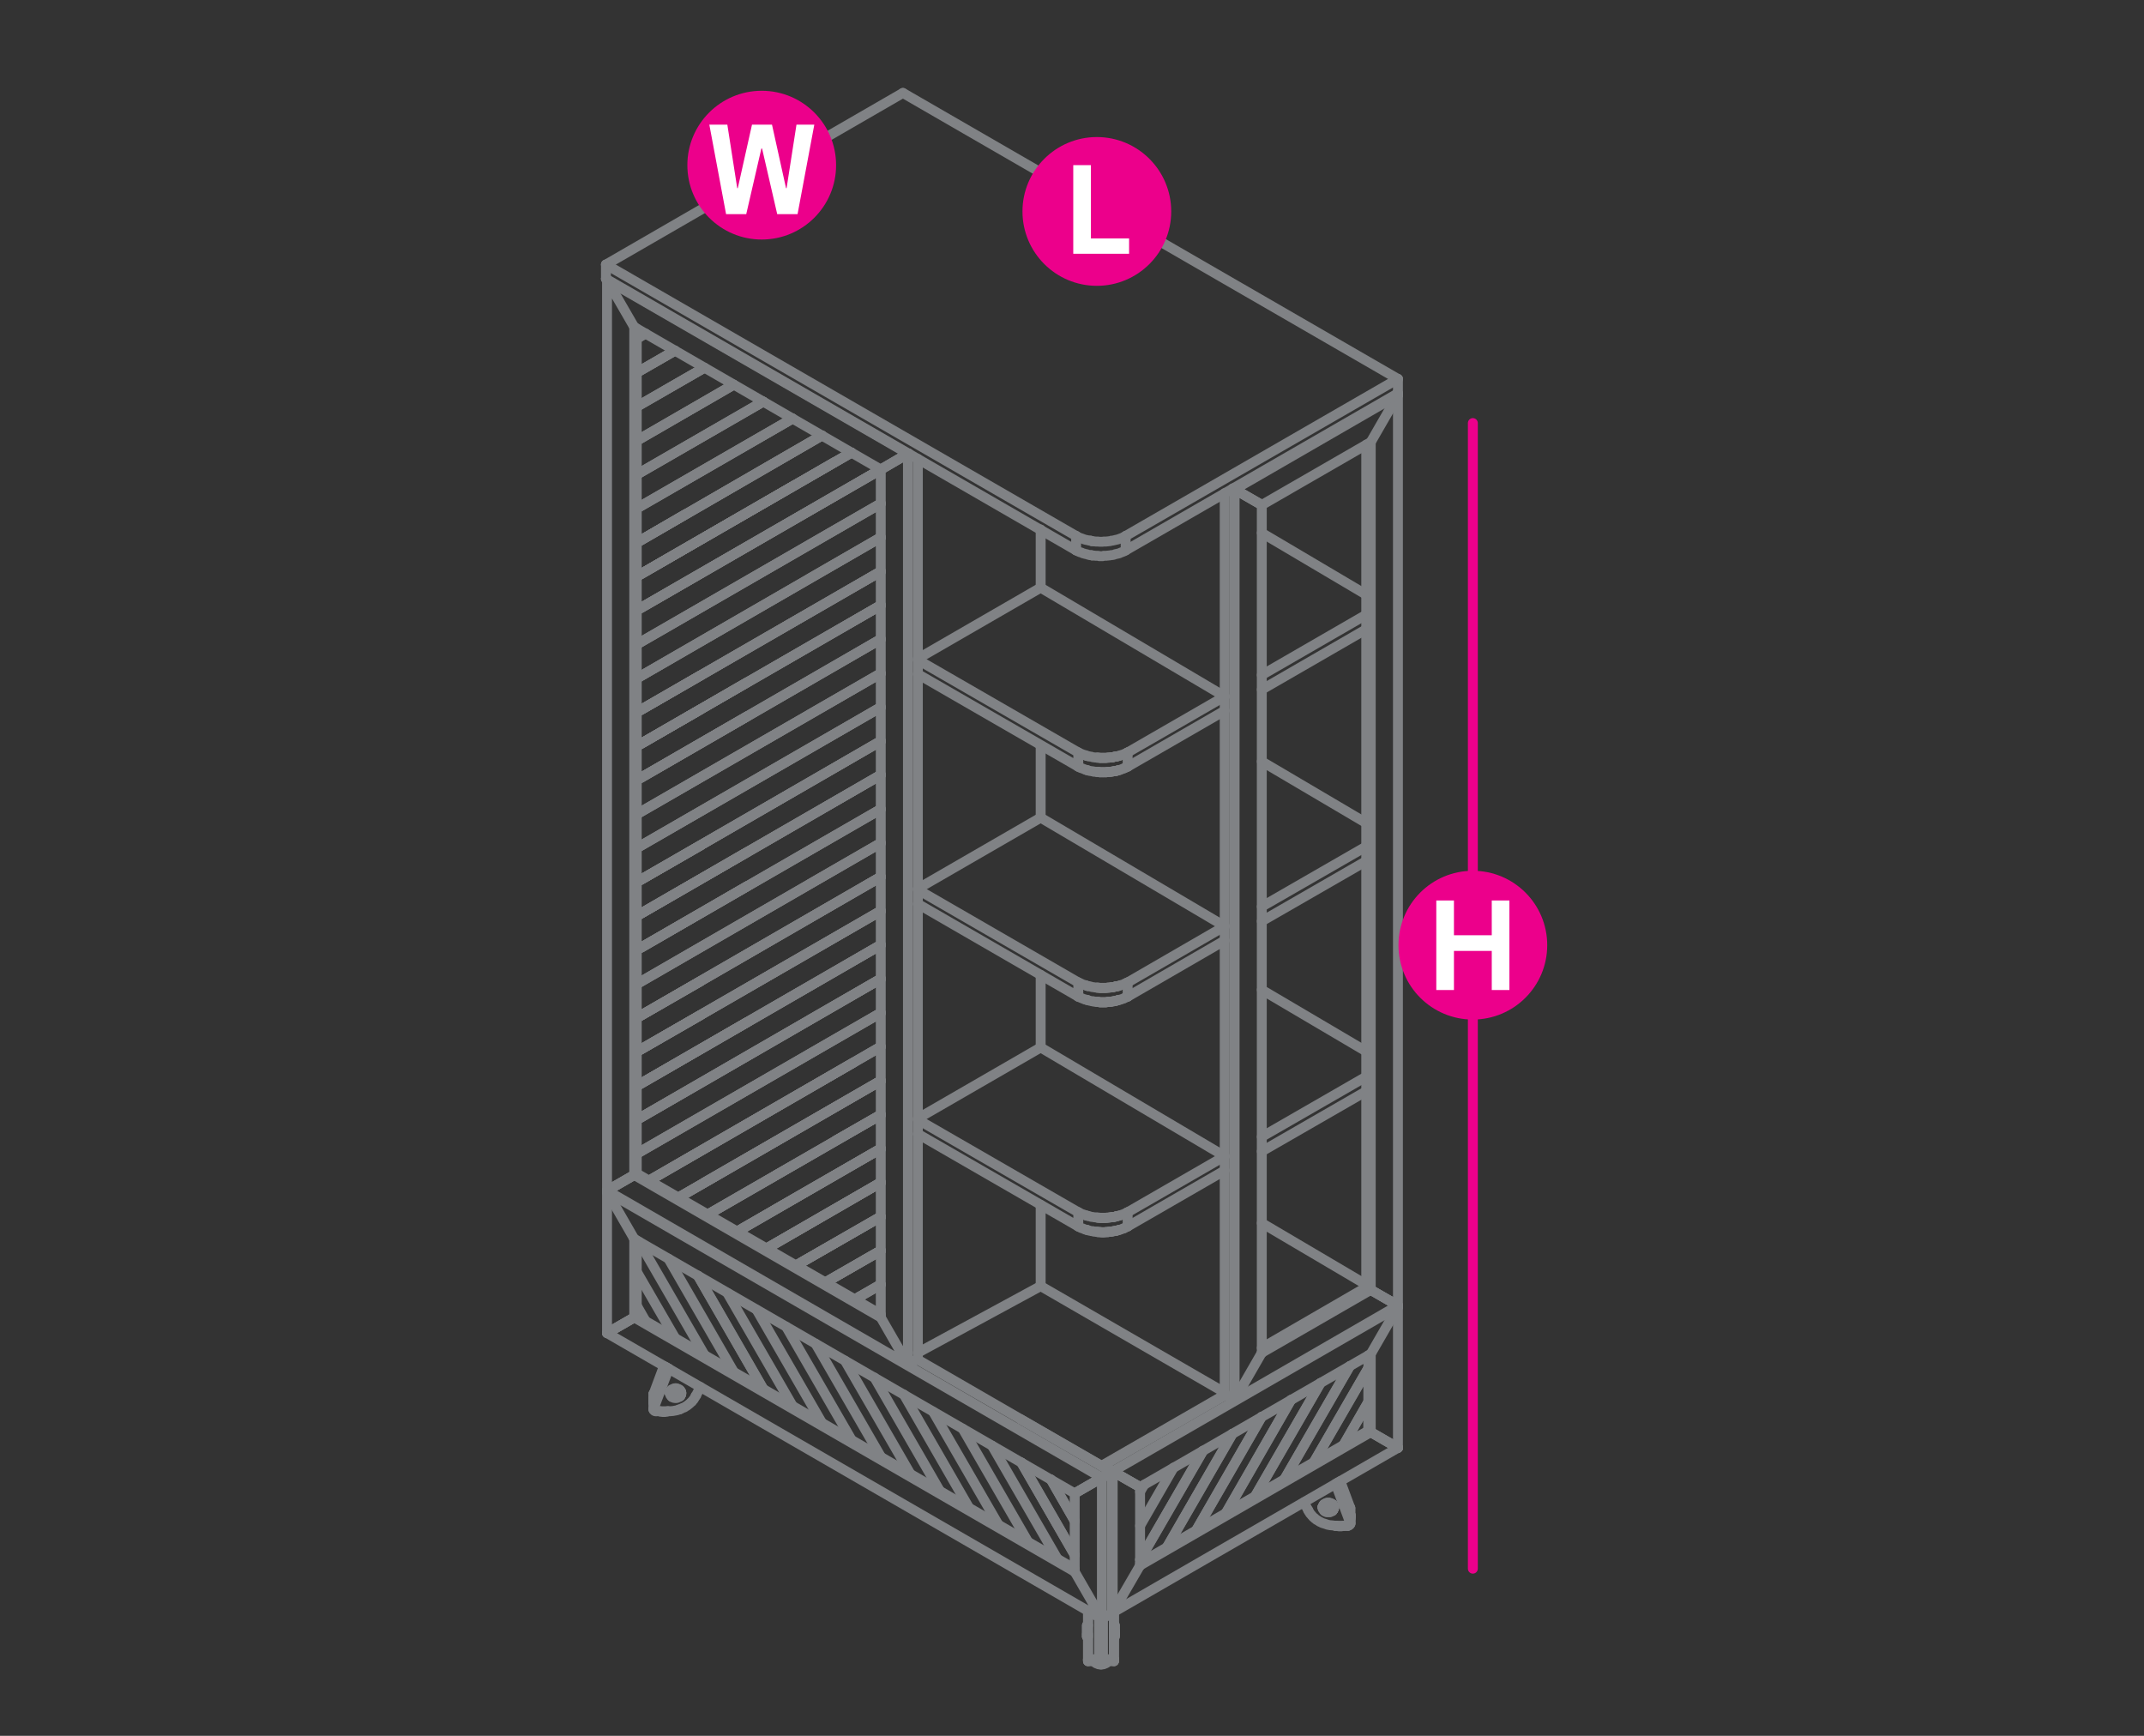 <?xml version="1.0" encoding="utf-8"?>
<!-- Generator: Adobe Illustrator 21.0.0, SVG Export Plug-In . SVG Version: 6.00 Build 0)  -->
<svg version="1.1" id="Layer_1" xmlns="http://www.w3.org/2000/svg" xmlns:xlink="http://www.w3.org/1999/xlink" x="0px" y="0px"
	 viewBox="0 0 1190.6 963.8" style="enable-background:new 0 0 1190.6 963.8;" xml:space="preserve">
<rect x="0" y="0" width="1190.6" height="963.8" fill="#333333" stroke="none"/>
<style type="text/css">
	.st0{fill:none;stroke:#808285;stroke-width:5.5;stroke-linecap:round;stroke-linejoin:round;stroke-miterlimit:10;}
	.st1{fill:none;stroke:#EC008B;stroke-width:5.5;stroke-linecap:round;stroke-linejoin:round;stroke-miterlimit:10;}
	.st2{fill:#EC008B;}
	.st3{fill:#FFFFFF;}
</style>
<g>
	<polyline class="st0" points="337.3,155.3 337.1,155.5 352.2,181.6 352.2,652.4 337.1,661.1 337.1,155.5 	"/>
	<polyline class="st0" points="352.2,652.4 353.6,651.6 352.2,652.4 337.1,661.1 	"/>
	<line class="st0" x1="337.1" y1="155.4" x2="337.1" y2="155.5"/>
	<line class="st0" x1="337.1" y1="661.1" x2="337.1" y2="661.1"/>
	<line class="st0" x1="352.2" y1="181.6" x2="352.2" y2="181.6"/>
	<line class="st0" x1="352.2" y1="652.4" x2="352.2" y2="652.4"/>
	<line class="st0" x1="489.1" y1="260.7" x2="489.1" y2="731.5"/>
	<line class="st0" x1="504.2" y1="757.7" x2="504.2" y2="251.9"/>
	<line class="st0" x1="509.7" y1="754.5" x2="509.7" y2="254.8"/>
	<polyline class="st0" points="489.1,260.7 504.2,251.9 504.5,251.8 	"/>
	<line class="st0" x1="489.1" y1="731.5" x2="489.1" y2="731.5"/>
	<line class="st0" x1="489.1" y1="260.7" x2="489.1" y2="260.7"/>
	<line class="st0" x1="504.2" y1="757.7" x2="504.2" y2="757.7"/>
	<line class="st0" x1="504.2" y1="251.9" x2="504.2" y2="251.9"/>
	<line class="st0" x1="509.7" y1="754.5" x2="509.7" y2="754.5"/>
	<polyline class="st0" points="352.2,652.4 489.1,731.5 504.2,757.7 337.1,661.1 352.2,652.4 353.6,651.6 	"/>
	<line class="st0" x1="504.2" y1="757.7" x2="509.7" y2="754.5"/>
	<line class="st0" x1="337.1" y1="661.1" x2="337.1" y2="661.1"/>
	<line class="st0" x1="352.2" y1="652.4" x2="352.2" y2="652.4"/>
	<line class="st0" x1="489.1" y1="731.5" x2="489.1" y2="731.5"/>
	<line class="st0" x1="504.2" y1="757.7" x2="504.2" y2="757.7"/>
	<line class="st0" x1="509.7" y1="754.5" x2="509.7" y2="754.5"/>
	<polyline class="st0" points="352.2,181.6 489.1,260.7 504.2,251.9 504.5,251.8 	"/>
	<polyline class="st0" points="337.1,155.5 504.2,251.9 489.1,260.7 	"/>
	<line class="st0" x1="504.2" y1="251.9" x2="504.5" y2="251.8"/>
	<line class="st0" x1="337.1" y1="155.4" x2="337.1" y2="155.5"/>
	<line class="st0" x1="352.2" y1="181.6" x2="352.2" y2="181.6"/>
	<line class="st0" x1="489.1" y1="260.7" x2="489.1" y2="260.7"/>
	<line class="st0" x1="504.2" y1="251.9" x2="504.2" y2="251.9"/>
	<line class="st0" x1="353.6" y1="357.8" x2="489.1" y2="279.6"/>
	<polyline class="st0" points="356.3,337.3 489.1,260.7 353.6,338.9 489.1,260.7 356.3,337.3 	"/>
	<line class="st0" x1="353.6" y1="357.8" x2="489.1" y2="279.6"/>
	<line class="st0" x1="353.6" y1="376.7" x2="489.1" y2="298.4"/>
	<polyline class="st0" points="449.5,302.4 489.1,279.6 353.6,357.8 489.1,279.6 449.5,302.4 	"/>
	<line class="st0" x1="353.6" y1="376.7" x2="489.1" y2="298.4"/>
	<line class="st0" x1="353.6" y1="395.5" x2="489.1" y2="317.3"/>
	<polyline class="st0" points="449.5,321.2 489.1,298.4 353.6,376.7 489.1,298.4 449.5,321.2 	"/>
	<line class="st0" x1="353.6" y1="395.5" x2="489.1" y2="317.3"/>
	<line class="st0" x1="353.6" y1="414.3" x2="489.1" y2="336.1"/>
	<line class="st0" x1="489.1" y1="317.3" x2="353.6" y2="395.5"/>
	<line class="st0" x1="389.1" y1="375" x2="356.3" y2="393.9"/>
	<line class="st0" x1="356.3" y1="412.8" x2="415" y2="378.8"/>
	<line class="st0" x1="489.1" y1="317.3" x2="353.6" y2="395.5"/>
	<line class="st0" x1="356.3" y1="393.9" x2="389.1" y2="375"/>
	<line class="st0" x1="353.6" y1="414.3" x2="489.1" y2="336.1"/>
	<line class="st0" x1="415" y1="378.8" x2="356.3" y2="412.8"/>
	<line class="st0" x1="353.6" y1="433.2" x2="489.1" y2="354.9"/>
	<line class="st0" x1="489.1" y1="336.1" x2="353.6" y2="414.3"/>
	<line class="st0" x1="389.1" y1="393.9" x2="356.3" y2="412.8"/>
	<line class="st0" x1="356.3" y1="431.6" x2="415" y2="397.7"/>
	<line class="st0" x1="489.1" y1="336.1" x2="353.6" y2="414.3"/>
	<line class="st0" x1="356.3" y1="412.8" x2="389.1" y2="393.9"/>
	<line class="st0" x1="353.6" y1="433.2" x2="489.1" y2="354.9"/>
	<line class="st0" x1="415" y1="397.7" x2="356.3" y2="431.6"/>
	<line class="st0" x1="353.6" y1="452.1" x2="489.1" y2="373.9"/>
	<polyline class="st0" points="356.3,431.6 489.1,354.9 353.6,433.2 489.1,354.9 356.3,431.6 	"/>
	<line class="st0" x1="353.6" y1="452.1" x2="489.1" y2="373.9"/>
	<line class="st0" x1="353.6" y1="470.9" x2="489.1" y2="392.7"/>
	<polyline class="st0" points="449.5,396.7 489.1,373.9 353.6,452.1 489.1,373.9 449.5,396.7 	"/>
	<line class="st0" x1="353.6" y1="470.9" x2="489.1" y2="392.7"/>
	<line class="st0" x1="353.6" y1="489.8" x2="489.1" y2="411.5"/>
	<polyline class="st0" points="489.1,392.7 353.6,470.9 489.1,392.7 	"/>
	<line class="st0" x1="353.6" y1="489.8" x2="489.1" y2="411.5"/>
	<line class="st0" x1="353.6" y1="508.6" x2="489.1" y2="430.3"/>
	<line class="st0" x1="489.1" y1="411.5" x2="353.6" y2="489.8"/>
	<line class="st0" x1="389.1" y1="469.4" x2="356.3" y2="488.2"/>
	<line class="st0" x1="356.3" y1="507" x2="415" y2="473.1"/>
	<line class="st0" x1="489.1" y1="411.5" x2="353.6" y2="489.8"/>
	<line class="st0" x1="356.3" y1="488.2" x2="389.1" y2="469.4"/>
	<line class="st0" x1="353.6" y1="508.6" x2="489.1" y2="430.3"/>
	<line class="st0" x1="415" y1="473.1" x2="356.3" y2="507"/>
	<line class="st0" x1="353.6" y1="527.5" x2="489.1" y2="449.3"/>
	<polyline class="st0" points="353.6,508.6 489.1,430.3 356.3,507 	"/>
	<line class="st0" x1="356.3" y1="526" x2="415" y2="492"/>
	<polyline class="st0" points="353.6,508.6 489.1,430.3 356.3,507 	"/>
	<line class="st0" x1="353.6" y1="527.5" x2="489.1" y2="449.3"/>
	<line class="st0" x1="415" y1="492" x2="356.3" y2="526"/>
	<line class="st0" x1="353.6" y1="546.4" x2="489.1" y2="468.1"/>
	<polyline class="st0" points="449.5,472.1 489.1,449.3 353.6,527.5 489.1,449.3 449.5,472.1 	"/>
	<line class="st0" x1="353.6" y1="546.4" x2="489.1" y2="468.1"/>
	<line class="st0" x1="353.6" y1="565.2" x2="489.1" y2="486.9"/>
	<polyline class="st0" points="449.5,490.9 489.1,468.1 353.6,546.4 489.1,468.1 449.5,490.9 	"/>
	<line class="st0" x1="353.6" y1="565.2" x2="489.1" y2="486.9"/>
	<line class="st0" x1="353.6" y1="584" x2="489.1" y2="505.8"/>
	<line class="st0" x1="489.1" y1="486.9" x2="353.6" y2="565.2"/>
	<line class="st0" x1="389.1" y1="544.8" x2="356.3" y2="563.6"/>
	<line class="st0" x1="489.1" y1="486.9" x2="353.6" y2="565.2"/>
	<line class="st0" x1="356.3" y1="563.6" x2="389.1" y2="544.8"/>
	<line class="st0" x1="353.6" y1="584" x2="489.1" y2="505.8"/>
	<line class="st0" x1="353.6" y1="603" x2="489.1" y2="524.7"/>
	<line class="st0" x1="489.1" y1="505.8" x2="353.6" y2="584"/>
	<line class="st0" x1="389.1" y1="563.6" x2="356.3" y2="582.4"/>
	<line class="st0" x1="356.3" y1="601.4" x2="415" y2="567.5"/>
	<line class="st0" x1="489.1" y1="505.8" x2="353.6" y2="584"/>
	<line class="st0" x1="356.3" y1="582.4" x2="389.1" y2="563.6"/>
	<line class="st0" x1="353.6" y1="603" x2="489.1" y2="524.7"/>
	<line class="st0" x1="415" y1="567.5" x2="356.3" y2="601.4"/>
	<line class="st0" x1="353.6" y1="621.8" x2="489.1" y2="543.5"/>
	<polyline class="st0" points="353.6,603 489.1,524.7 356.3,601.4 	"/>
	<line class="st0" x1="356.3" y1="620.2" x2="489.1" y2="543.5"/>
	<polyline class="st0" points="353.6,603 489.1,524.7 356.3,601.4 	"/>
	<polyline class="st0" points="353.6,621.8 489.1,543.5 356.3,620.2 	"/>
	<line class="st0" x1="353.6" y1="640.6" x2="489.1" y2="562.4"/>
	<polyline class="st0" points="449.5,566.3 489.1,543.5 353.6,621.8 489.1,543.5 449.5,566.3 	"/>
	<line class="st0" x1="353.6" y1="640.6" x2="489.1" y2="562.4"/>
	<line class="st0" x1="360.4" y1="655.6" x2="489.1" y2="581.2"/>
	<polyline class="st0" points="449.5,585.2 489.1,562.4 353.6,640.6 489.1,562.4 449.5,585.2 	"/>
	<polyline class="st0" points="360.4,655.6 489.1,581.2 360.4,655.6 	"/>
	<line class="st0" x1="376.7" y1="665" x2="489.1" y2="600.1"/>
	<line class="st0" x1="474.1" y1="589.9" x2="363.1" y2="654"/>
	<line class="st0" x1="376.7" y1="665" x2="489.1" y2="600.1"/>
	<polyline class="st0" points="363.1,654 360.4,655.6 489.1,581.2 	"/>
	<polyline class="st0" points="360.4,655.6 360.4,655.6 363.1,654 474.1,589.9 	"/>
	<line class="st0" x1="363.1" y1="654" x2="363.1" y2="654"/>
	<line class="st0" x1="489.1" y1="600.1" x2="376.7" y2="665"/>
	<polyline class="st0" points="393,674.4 489.1,619 430.9,652.5 	"/>
	<line class="st0" x1="489.1" y1="600.1" x2="391.3" y2="656.5"/>
	<polyline class="st0" points="393,674.4 489.1,619 430.9,652.5 	"/>
	<polyline class="st0" points="376.7,665 376.7,665 379.2,663.5 376.7,665 489.1,600.1 391.3,656.5 	"/>
	<line class="st0" x1="489.1" y1="619" x2="393" y2="674.4"/>
	<polyline class="st0" points="409.4,683.8 489.1,637.8 430.1,671.8 	"/>
	<line class="st0" x1="489.1" y1="619" x2="464.2" y2="633.2"/>
	<polyline class="st0" points="409.4,683.8 489.1,637.8 430.1,671.8 	"/>
	<polyline class="st0" points="393,674.4 393,674.4 489.1,619 464.2,633.2 	"/>
	<line class="st0" x1="489.1" y1="637.8" x2="409.4" y2="683.8"/>
	<polyline class="st0" points="425.7,693.2 489.1,656.6 428.4,691.7 	"/>
	<line class="st0" x1="489.1" y1="637.8" x2="412.1" y2="682.2"/>
	<polyline class="st0" points="425.7,693.2 489.1,656.6 428.4,691.7 	"/>
	<polyline class="st0" points="412.1,682.2 409.4,683.8 489.1,637.8 412.1,682.2 409.4,683.8 	"/>
	<line class="st0" x1="489.1" y1="656.6" x2="425.7" y2="693.2"/>
	<polyline class="st0" points="442,702.7 489.1,675.6 444.7,701.1 	"/>
	<line class="st0" x1="489.1" y1="656.6" x2="428.4" y2="691.7"/>
	<polyline class="st0" points="442,702.7 489.1,675.6 444.7,701.1 	"/>
	<polyline class="st0" points="428.4,691.7 428.4,691.7 425.7,693.2 489.1,656.6 428.4,691.7 425.7,693.2 	"/>
	<line class="st0" x1="489.1" y1="675.6" x2="442" y2="702.7"/>
	<polyline class="st0" points="458.3,712.1 489.1,694.4 479.8,699.7 	"/>
	<line class="st0" x1="489.1" y1="675.6" x2="444.7" y2="701.1"/>
	<polyline class="st0" points="458.3,712.1 489.1,694.4 479.8,699.7 	"/>
	<polyline class="st0" points="444.7,701.1 444.7,701.1 442,702.7 489.1,675.6 444.7,701.1 442,702.7 	"/>
	<line class="st0" x1="489.1" y1="694.4" x2="458.3" y2="712.1"/>
	<polyline class="st0" points="474.7,721.5 489.1,713.2 480.8,718 	"/>
	<line class="st0" x1="489.1" y1="694.4" x2="461.1" y2="710.5"/>
	<polyline class="st0" points="474.7,721.5 489.1,713.2 480.8,718 	"/>
	<polyline class="st0" points="461.1,710.5 461.1,710.5 458.3,712.1 489.1,694.4 461.1,710.5 458.3,712.1 	"/>
	<polyline class="st0" points="486.4,714.8 489.1,713.2 474.7,721.5 489.1,713.2 486.4,714.8 	"/>
	<line class="st0" x1="474.7" y1="721.5" x2="474.7" y2="721.5"/>
	<line class="st0" x1="477.4" y1="719.9" x2="477.4" y2="719.9"/>
	<line class="st0" x1="353.6" y1="338.9" x2="489.1" y2="260.7"/>
	<line class="st0" x1="472.8" y1="251.3" x2="353.6" y2="320.1"/>
	<line class="st0" x1="463.3" y1="256.7" x2="356.3" y2="318.5"/>
	<line class="st0" x1="356.3" y1="337.3" x2="488.5" y2="261"/>
	<line class="st0" x1="472.8" y1="251.3" x2="353.6" y2="320.1"/>
	<line class="st0" x1="356.3" y1="318.5" x2="463.3" y2="256.7"/>
	<line class="st0" x1="353.6" y1="338.9" x2="489.1" y2="260.7"/>
	<line class="st0" x1="488.5" y1="261" x2="356.3" y2="337.3"/>
	<line class="st0" x1="353.6" y1="320.1" x2="472.8" y2="251.3"/>
	<line class="st0" x1="456.4" y1="241.8" x2="353.6" y2="301.3"/>
	<line class="st0" x1="380.9" y1="285.4" x2="356.3" y2="299.7"/>
	<line class="st0" x1="356.3" y1="318.5" x2="441.3" y2="269.4"/>
	<line class="st0" x1="456.4" y1="241.8" x2="353.6" y2="301.3"/>
	<line class="st0" x1="356.3" y1="299.7" x2="380.9" y2="285.4"/>
	<line class="st0" x1="353.6" y1="320.1" x2="472.8" y2="251.3"/>
	<line class="st0" x1="441.3" y1="269.4" x2="356.3" y2="318.5"/>
	<line class="st0" x1="353.6" y1="301.3" x2="456.4" y2="241.8"/>
	<polyline class="st0" points="440.1,232.4 353.6,282.3 440.1,232.4 	"/>
	<line class="st0" x1="353.6" y1="301.3" x2="456.4" y2="241.8"/>
	<line class="st0" x1="353.6" y1="282.3" x2="440.1" y2="232.4"/>
	<polyline class="st0" points="423.8,223 353.6,263.5 423.8,223 	"/>
	<line class="st0" x1="353.6" y1="282.3" x2="440.1" y2="232.4"/>
	<line class="st0" x1="353.6" y1="263.5" x2="423.8" y2="223"/>
	<polyline class="st0" points="407.4,213.6 353.6,244.7 407.4,213.6 	"/>
	<line class="st0" x1="353.6" y1="263.5" x2="423.8" y2="223"/>
	<line class="st0" x1="353.6" y1="244.7" x2="407.4" y2="213.6"/>
	<polyline class="st0" points="369.3,216.7 391.1,204.2 353.6,225.8 391.1,204.2 369.3,216.7 	"/>
	<line class="st0" x1="353.6" y1="244.7" x2="407.4" y2="213.6"/>
	<line class="st0" x1="353.6" y1="225.8" x2="391.1" y2="204.2"/>
	<polyline class="st0" points="374.8,194.7 353.6,206.9 374.8,194.7 	"/>
	<line class="st0" x1="353.6" y1="225.8" x2="391.1" y2="204.2"/>
	<line class="st0" x1="353.6" y1="206.9" x2="374.8" y2="194.7"/>
	<polyline class="st0" points="358.4,185.2 353.6,188.1 358.4,185.2 	"/>
	<line class="st0" x1="353.6" y1="206.9" x2="374.8" y2="194.7"/>
	<polyline class="st0" points="357.2,186 358.4,185.2 353.6,188.1 358.4,185.2 357.2,186 	"/>
	<polyline class="st0" points="353.6,724.9 358.5,733.5 353.6,724.9 	"/>
	<polyline class="st0" points="353.6,706.1 374.9,742.9 353.6,706.1 	"/>
	<polyline class="st0" points="354.9,689.5 391.2,752.3 354.9,689.5 	"/>
	<polyline class="st0" points="407.5,761.8 371.2,698.9 407.5,761.8 	"/>
	<line class="st0" x1="423.9" y1="771.3" x2="387.6" y2="708.3"/>
	<line class="st0" x1="583.6" y1="821.5" x2="596.8" y2="844.5"/>
	<line class="st0" x1="567.2" y1="812.1" x2="596.8" y2="863.4"/>
	<line class="st0" x1="596.8" y1="844.5" x2="583.6" y2="821.5"/>
	<line class="st0" x1="387.6" y1="708.4" x2="423.9" y2="771.3"/>
	<polyline class="st0" points="403.9,717.9 440.2,780.7 403.9,717.9 	"/>
	<polyline class="st0" points="420.2,727.3 456.5,790.1 420.2,727.3 	"/>
	<polyline class="st0" points="436.6,736.7 472.9,799.5 436.6,736.7 	"/>
	<polyline class="st0" points="452.9,746.1 489.2,808.9 452.9,746.1 	"/>
	<polyline class="st0" points="469.2,755.5 505.5,818.3 469.2,755.5 	"/>
	<polyline class="st0" points="485.6,764.9 521.9,827.8 485.6,764.9 	"/>
	<polyline class="st0" points="501.9,774.3 538.2,837.3 501.9,774.3 	"/>
	<polyline class="st0" points="518.2,783.9 554.5,846.7 518.2,783.9 	"/>
	<polyline class="st0" points="534.6,793.3 570.9,856.1 534.6,793.3 	"/>
	<polyline class="st0" points="550.9,802.7 587.2,865.5 550.9,802.7 	"/>
	<line class="st0" x1="596.8" y1="863.4" x2="567.2" y2="812.1"/>
	<polyline class="st0" points="352.2,687.9 337.1,661.7 337.6,661.5 	"/>
	<polyline class="st0" points="352.2,687.9 596.8,829.2 611.9,820.5 337.1,661.7 	"/>
	<polyline class="st0" points="611.9,820.5 617.5,817.3 509.2,754.7 	"/>
	<polyline class="st0" points="596.8,829.2 611.9,820.5 617.5,817.3 	"/>
	<line class="st0" x1="337.1" y1="661.7" x2="337.1" y2="661.7"/>
	<line class="st0" x1="352.2" y1="687.9" x2="352.2" y2="687.9"/>
	<line class="st0" x1="596.8" y1="829.2" x2="596.8" y2="829.2"/>
	<line class="st0" x1="611.9" y1="820.5" x2="611.9" y2="820.5"/>
	<line class="st0" x1="617.5" y1="817.3" x2="617.5" y2="817.3"/>
	<polyline class="st0" points="617.5,895.7 611.9,898.9 596.8,872.7 352.2,731.5 337.1,740.2 611.9,898.9 	"/>
	<polyline class="st0" points="352.2,731.5 352.2,731.5 353.6,730.7 352.2,731.5 337.1,740.2 	"/>
	<line class="st0" x1="596.8" y1="872.7" x2="596.8" y2="872.7"/>
	<line class="st0" x1="611.9" y1="898.9" x2="611.9" y2="898.9"/>
	<line class="st0" x1="617.5" y1="895.7" x2="617.5" y2="895.7"/>
	<polyline class="st0" points="337.1,661.7 337.1,740.2 352.2,731.5 353.6,730.7 	"/>
	<line class="st0" x1="352.2" y1="731.5" x2="352.2" y2="687.9"/>
	<line class="st0" x1="337.1" y1="740.2" x2="337.1" y2="740.2"/>
	<line class="st0" x1="337.1" y1="661.7" x2="337.1" y2="661.7"/>
	<line class="st0" x1="352.2" y1="731.5" x2="352.2" y2="731.5"/>
	<line class="st0" x1="352.2" y1="687.9" x2="352.2" y2="687.9"/>
	<polyline class="st0" points="596.8,829.2 611.9,820.5 617.5,817.3 	"/>
	<line class="st0" x1="611.9" y1="898.9" x2="611.9" y2="820.5"/>
	<line class="st0" x1="596.8" y1="829.2" x2="596.8" y2="872.7"/>
	<line class="st0" x1="617.5" y1="895.7" x2="617.5" y2="817.3"/>
	<line class="st0" x1="596.8" y1="829.2" x2="596.8" y2="829.2"/>
	<line class="st0" x1="596.8" y1="872.7" x2="596.8" y2="872.7"/>
	<line class="st0" x1="611.9" y1="820.5" x2="611.9" y2="820.5"/>
	<line class="st0" x1="611.9" y1="898.9" x2="611.9" y2="898.9"/>
	<line class="st0" x1="617.5" y1="817.3" x2="617.5" y2="817.3"/>
	<line class="st0" x1="617.5" y1="895.7" x2="617.5" y2="895.7"/>
	<polyline class="st0" points="759.8,778.5 759.8,778.5 746,802.5 746,802.4 	"/>
	<line class="st0" x1="759.8" y1="759.7" x2="729.6" y2="811.9"/>
	<line class="st0" x1="746" y1="802.5" x2="759.8" y2="778.5"/>
	<line class="st0" x1="729.6" y1="811.9" x2="729.6" y2="811.9"/>
	<line class="st0" x1="759.8" y1="759.7" x2="759.8" y2="759.7"/>
	<polyline class="st0" points="633.1,828.3 635.4,824.4 633.1,828.3 	"/>
	<polyline class="st0" points="633.1,847.2 651.7,814.9 633.1,847.2 	"/>
	<line class="st0" x1="633.1" y1="866" x2="668.1" y2="805.5"/>
	<line class="st0" x1="749.6" y1="758.5" x2="713.3" y2="821.3"/>
	<line class="st0" x1="729.6" y1="811.9" x2="759.8" y2="759.7"/>
	<line class="st0" x1="713.3" y1="821.3" x2="713.3" y2="821.3"/>
	<line class="st0" x1="733.3" y1="767.9" x2="697.1" y2="830.7"/>
	<line class="st0" x1="713.3" y1="821.3" x2="749.6" y2="758.5"/>
	<line class="st0" x1="697.1" y1="830.7" x2="697.1" y2="830.7"/>
	<line class="st0" x1="716.9" y1="777.3" x2="680.8" y2="840.1"/>
	<line class="st0" x1="697" y1="830.7" x2="733.3" y2="767.9"/>
	<line class="st0" x1="680.8" y1="840.1" x2="680.8" y2="840.1"/>
	<line class="st0" x1="700.6" y1="786.7" x2="664.4" y2="849.5"/>
	<line class="st0" x1="680.8" y1="840.1" x2="716.9" y2="777.3"/>
	<line class="st0" x1="664.4" y1="849.5" x2="664.4" y2="849.5"/>
	<line class="st0" x1="684.4" y1="796.1" x2="648.1" y2="859"/>
	<line class="st0" x1="664.4" y1="849.5" x2="700.6" y2="786.7"/>
	<line class="st0" x1="648.1" y1="859" x2="648.1" y2="859"/>
	<line class="st0" x1="668.1" y1="805.5" x2="633.1" y2="866"/>
	<line class="st0" x1="648.1" y1="859" x2="684.4" y2="796.1"/>
	<polyline class="st0" points="612.5,814.5 612.5,813.8 617.9,817 633.1,825.7 633.1,869.2 617.9,895.4 617.5,895 	"/>
	<polyline class="st0" points="617.9,895.4 617.9,817 612.5,813.8 	"/>
	<line class="st0" x1="633.1" y1="825.7" x2="617.9" y2="817"/>
	<line class="st0" x1="612.5" y1="813.8" x2="612.5" y2="813.8"/>
	<line class="st0" x1="617.9" y1="895.4" x2="617.9" y2="895.4"/>
	<line class="st0" x1="617.9" y1="817" x2="617.9" y2="817"/>
	<line class="st0" x1="633.1" y1="869.2" x2="633.1" y2="869.2"/>
	<line class="st0" x1="633.1" y1="825.7" x2="633.1" y2="825.7"/>
	<line class="st0" x1="776.3" y1="803.9" x2="776.3" y2="725.6"/>
	<polyline class="st0" points="761.2,751.8 761.2,795.2 759.8,794.4 	"/>
	<line class="st0" x1="761.2" y1="795.2" x2="776.3" y2="803.9"/>
	<line class="st0" x1="761.2" y1="751.8" x2="761.2" y2="751.8"/>
	<line class="st0" x1="761.2" y1="795.2" x2="761.2" y2="795.2"/>
	<line class="st0" x1="776.3" y1="725.6" x2="776.3" y2="725.6"/>
	<line class="st0" x1="776.3" y1="803.9" x2="776.3" y2="803.9"/>
	<polyline class="st0" points="759.8,794.4 761.2,795.2 776.3,803.9 617.9,895.4 	"/>
	<polyline class="st0" points="776.3,803.9 761.2,795.2 633.1,869.2 	"/>
	<line class="st0" x1="761.2" y1="795.2" x2="759.8" y2="794.4"/>
	<line class="st0" x1="617.9" y1="895.4" x2="617.9" y2="895.4"/>
	<line class="st0" x1="633.1" y1="869.2" x2="633.1" y2="869.2"/>
	<line class="st0" x1="761.2" y1="795.2" x2="761.2" y2="795.2"/>
	<line class="st0" x1="776.3" y1="803.9" x2="776.3" y2="803.9"/>
	<polyline class="st0" points="680.7,774.5 612.5,813.8 617.9,817 633.1,825.7 761.2,751.8 776.3,725.6 775.8,725.2 	"/>
	<line class="st0" x1="617.9" y1="817" x2="776.3" y2="725.6"/>
	<line class="st0" x1="612.5" y1="813.8" x2="612.5" y2="813.8"/>
	<line class="st0" x1="617.9" y1="817" x2="617.9" y2="817"/>
	<line class="st0" x1="633.1" y1="825.7" x2="633.1" y2="825.7"/>
	<line class="st0" x1="761.2" y1="751.8" x2="761.2" y2="751.8"/>
	<line class="st0" x1="776.3" y1="725.6" x2="776.3" y2="725.6"/>
	<line class="st0" x1="577.9" y1="714.1" x2="680.1" y2="773.2"/>
	<polyline class="st0" points="680.4,774.3 611.7,813.9 566.7,788 	"/>
	<line class="st0" x1="611.7" y1="813.9" x2="611.7" y2="813.9"/>
	<line class="st0" x1="776.3" y1="724.9" x2="776.3" y2="219.3"/>
	<polyline class="st0" points="761.2,245.5 761.2,716.2 758.7,714.8 	"/>
	<line class="st0" x1="776.3" y1="724.9" x2="761.2" y2="716.2"/>
	<line class="st0" x1="761.2" y1="245.5" x2="761.2" y2="245.5"/>
	<line class="st0" x1="761.2" y1="716.2" x2="761.2" y2="716.2"/>
	<line class="st0" x1="776.3" y1="219.3" x2="776.3" y2="219.3"/>
	<line class="st0" x1="776.3" y1="724.9" x2="776.3" y2="724.9"/>
	<polyline class="st0" points="680.1,273.8 680.1,774.1 685.6,777.3 700.7,751.1 700.7,280.4 685.6,271.7 	"/>
	<polyline class="st0" points="700.7,280.4 685.6,271.7 684.7,271.2 685.6,271.7 685.6,777.3 	"/>
	<line class="st0" x1="680.1" y1="774.1" x2="680.1" y2="774.1"/>
	<line class="st0" x1="685.6" y1="777.3" x2="685.6" y2="777.3"/>
	<line class="st0" x1="685.6" y1="271.7" x2="685.6" y2="271.7"/>
	<line class="st0" x1="700.7" y1="751.1" x2="700.7" y2="751.1"/>
	<line class="st0" x1="700.7" y1="280.4" x2="700.7" y2="280.4"/>
	<polyline class="st0" points="758.7,714.8 761.2,716.2 776.3,724.9 	"/>
	<line class="st0" x1="761.2" y1="716.2" x2="700.7" y2="751.1"/>
	<polyline class="st0" points="685.6,777.3 776.3,724.9 761.2,716.2 758.7,714.8 	"/>
	<line class="st0" x1="680.1" y1="774.1" x2="680.1" y2="774.1"/>
	<line class="st0" x1="685.6" y1="777.3" x2="685.6" y2="777.3"/>
	<line class="st0" x1="700.7" y1="751.1" x2="700.7" y2="751.1"/>
	<line class="st0" x1="761.2" y1="716.2" x2="761.2" y2="716.2"/>
	<line class="st0" x1="776.3" y1="724.9" x2="776.3" y2="724.9"/>
	<polyline class="st0" points="684.7,271.2 685.6,271.7 700.7,280.4 761.2,245.5 776.3,219.3 	"/>
	<polyline class="st0" points="775.5,218.8 776.3,219.3 685.6,271.7 	"/>
	<line class="st0" x1="700.7" y1="280.4" x2="700.7" y2="280.4"/>
	<line class="st0" x1="761.2" y1="245.5" x2="761.2" y2="245.5"/>
	<line class="st0" x1="776.3" y1="219.3" x2="776.3" y2="219.3"/>
	<polyline class="st0" points="509.7,374.3 598.8,425.7 598.8,417.8 509.7,366.4 	"/>
	<line class="st0" x1="577.9" y1="326.3" x2="509.7" y2="365.7"/>
	<line class="st0" x1="604" y1="419.8" x2="603.2" y2="419.6"/>
	<line class="st0" x1="603.2" y1="427.5" x2="604" y2="427.7"/>
	<polyline class="st0" points="607.2,428.4 607.6,428.4 608.1,428.5 608.5,428.5 609.1,428.6 	"/>
	<line class="st0" x1="609.5" y1="420.7" x2="609.1" y2="420.7"/>
	<line class="st0" x1="609.1" y1="428.6" x2="609.5" y2="428.6"/>
	<line class="st0" x1="610" y1="420.7" x2="609.5" y2="420.7"/>
	<line class="st0" x1="609.5" y1="428.6" x2="610" y2="428.6"/>
	<line class="st0" x1="610.6" y1="420.8" x2="610" y2="420.7"/>
	<line class="st0" x1="610" y1="428.6" x2="610.6" y2="428.8"/>
	<line class="st0" x1="611" y1="420.8" x2="610.6" y2="420.8"/>
	<line class="st0" x1="610.6" y1="428.8" x2="611" y2="428.8"/>
	<line class="st0" x1="611.5" y1="420.8" x2="611" y2="420.8"/>
	<line class="st0" x1="611" y1="428.8" x2="611.5" y2="428.8"/>
	<line class="st0" x1="612" y1="420.8" x2="611.5" y2="420.8"/>
	<line class="st0" x1="611.5" y1="428.8" x2="612" y2="428.8"/>
	<line class="st0" x1="612.5" y1="420.8" x2="612" y2="420.8"/>
	<line class="st0" x1="612" y1="428.8" x2="612.5" y2="428.8"/>
	<line class="st0" x1="612.9" y1="420.8" x2="612.5" y2="420.8"/>
	<line class="st0" x1="612.5" y1="428.8" x2="612.9" y2="428.8"/>
	<line class="st0" x1="613.5" y1="420.8" x2="612.9" y2="420.8"/>
	<line class="st0" x1="612.9" y1="428.8" x2="613.5" y2="428.8"/>
	<line class="st0" x1="614" y1="420.8" x2="613.5" y2="420.8"/>
	<line class="st0" x1="613.5" y1="428.8" x2="614" y2="428.8"/>
	<line class="st0" x1="614.4" y1="420.8" x2="614" y2="420.8"/>
	<line class="st0" x1="614" y1="428.8" x2="614.4" y2="428.8"/>
	<line class="st0" x1="615" y1="420.7" x2="614.4" y2="420.8"/>
	<line class="st0" x1="614.4" y1="428.8" x2="615" y2="428.6"/>
	<line class="st0" x1="615.4" y1="420.7" x2="615" y2="420.7"/>
	<line class="st0" x1="615" y1="428.6" x2="615.4" y2="428.6"/>
	<line class="st0" x1="615.9" y1="420.7" x2="615.4" y2="420.7"/>
	<line class="st0" x1="615.4" y1="428.6" x2="615.9" y2="428.6"/>
	<line class="st0" x1="616.5" y1="420.6" x2="615.9" y2="420.7"/>
	<line class="st0" x1="615.9" y1="428.6" x2="616.5" y2="428.5"/>
	<line class="st0" x1="616.9" y1="420.6" x2="616.5" y2="420.6"/>
	<line class="st0" x1="616.5" y1="428.5" x2="616.9" y2="428.5"/>
	<line class="st0" x1="617.4" y1="420.5" x2="616.9" y2="420.6"/>
	<line class="st0" x1="616.9" y1="428.5" x2="617.4" y2="428.4"/>
	<line class="st0" x1="617.8" y1="420.5" x2="617.4" y2="420.5"/>
	<line class="st0" x1="617.4" y1="428.4" x2="617.8" y2="428.4"/>
	<line class="st0" x1="618.3" y1="420.4" x2="617.8" y2="420.5"/>
	<line class="st0" x1="617.8" y1="428.4" x2="618.3" y2="428.3"/>
	<line class="st0" x1="618.7" y1="420.2" x2="618.3" y2="420.4"/>
	<line class="st0" x1="618.3" y1="428.3" x2="618.7" y2="428.2"/>
	<line class="st0" x1="619.2" y1="420.1" x2="618.7" y2="420.2"/>
	<line class="st0" x1="618.7" y1="428.2" x2="619.2" y2="428.1"/>
	<line class="st0" x1="619.6" y1="420.1" x2="619.2" y2="420.1"/>
	<line class="st0" x1="619.2" y1="428.1" x2="619.6" y2="428.1"/>
	<line class="st0" x1="620.1" y1="420" x2="619.6" y2="420.1"/>
	<line class="st0" x1="619.6" y1="428.1" x2="620.1" y2="428"/>
	<line class="st0" x1="620.5" y1="419.9" x2="620.1" y2="420"/>
	<line class="st0" x1="620.1" y1="428" x2="620.5" y2="427.8"/>
	<line class="st0" x1="621" y1="419.8" x2="620.5" y2="419.9"/>
	<line class="st0" x1="620.5" y1="427.8" x2="621" y2="427.7"/>
	<line class="st0" x1="621.8" y1="419.6" x2="621" y2="419.8"/>
	<line class="st0" x1="621" y1="427.7" x2="621.8" y2="427.5"/>
	<line class="st0" x1="626.2" y1="425.7" x2="626.2" y2="417.8"/>
	<polyline class="st0" points="598.8,417.8 599.4,418.1 600.1,418.4 600.8,418.7 601.6,419 602.3,419.2 603.2,419.6 	"/>
	<line class="st0" x1="626.2" y1="417.8" x2="680.1" y2="386.7"/>
	<polyline class="st0" points="604,419.8 604.4,419.9 604.9,420 605.3,420.1 605.8,420.1 606.2,420.2 606.7,420.4 607.2,420.5 
		607.6,420.5 608.1,420.6 608.5,420.6 609.1,420.7 	"/>
	<polyline class="st0" points="621.8,419.6 622.7,419.2 623.4,419 624.2,418.7 624.8,418.4 625.5,418.1 626.2,417.8 	"/>
	<polyline class="st0" points="598.8,425.7 599.4,426 600.1,426.4 600.8,426.6 601.6,426.9 602.3,427.2 603.2,427.5 	"/>
	<polyline class="st0" points="680.1,394.6 626.2,425.7 625.5,426 624.8,426.4 624.2,426.6 	"/>
	<polyline class="st0" points="607.2,428.4 606.7,428.3 606.2,428.2 605.8,428.1 605.3,428.1 604.9,428 604.4,427.8 604,427.7 	"/>
	<polyline class="st0" points="624.2,426.6 623.4,426.9 622.7,427.2 621.8,427.5 	"/>
	<line class="st0" x1="598.8" y1="425.7" x2="598.8" y2="425.7"/>
	<line class="st0" x1="598.8" y1="417.8" x2="598.8" y2="417.8"/>
	<line class="st0" x1="626.2" y1="425.7" x2="626.2" y2="425.7"/>
	<line class="st0" x1="626.2" y1="417.8" x2="626.2" y2="417.8"/>
	<polyline class="st0" points="509.7,501.9 598.8,553.4 598.8,545.5 509.7,494 	"/>
	<line class="st0" x1="577.9" y1="454" x2="509.7" y2="493.4"/>
	<line class="st0" x1="604" y1="547.5" x2="603.2" y2="547.2"/>
	<line class="st0" x1="603.2" y1="555.1" x2="604" y2="555.3"/>
	<polyline class="st0" points="607.2,556 607.6,556.1 608.1,556.2 608.5,556.2 609.1,556.3 	"/>
	<line class="st0" x1="609.5" y1="548.4" x2="609.1" y2="548.4"/>
	<line class="st0" x1="609.1" y1="556.3" x2="609.5" y2="556.3"/>
	<line class="st0" x1="610" y1="548.4" x2="609.5" y2="548.4"/>
	<line class="st0" x1="609.5" y1="556.3" x2="610" y2="556.3"/>
	<line class="st0" x1="610.6" y1="548.5" x2="610" y2="548.4"/>
	<line class="st0" x1="610" y1="556.3" x2="610.6" y2="556.5"/>
	<line class="st0" x1="611" y1="548.5" x2="610.6" y2="548.5"/>
	<line class="st0" x1="610.6" y1="556.5" x2="611" y2="556.5"/>
	<line class="st0" x1="611.5" y1="548.5" x2="611" y2="548.5"/>
	<line class="st0" x1="611" y1="556.5" x2="611.5" y2="556.5"/>
	<line class="st0" x1="612" y1="548.5" x2="611.5" y2="548.5"/>
	<line class="st0" x1="611.5" y1="556.5" x2="612" y2="556.5"/>
	<line class="st0" x1="612.5" y1="548.5" x2="612" y2="548.5"/>
	<line class="st0" x1="612" y1="556.5" x2="612.5" y2="556.5"/>
	<line class="st0" x1="612.9" y1="548.5" x2="612.5" y2="548.5"/>
	<line class="st0" x1="612.5" y1="556.5" x2="612.9" y2="556.5"/>
	<line class="st0" x1="613.5" y1="548.5" x2="612.9" y2="548.5"/>
	<line class="st0" x1="612.9" y1="556.5" x2="613.5" y2="556.5"/>
	<line class="st0" x1="614" y1="548.5" x2="613.5" y2="548.5"/>
	<line class="st0" x1="613.5" y1="556.5" x2="614" y2="556.5"/>
	<line class="st0" x1="614.4" y1="548.5" x2="614" y2="548.5"/>
	<line class="st0" x1="614" y1="556.5" x2="614.4" y2="556.5"/>
	<line class="st0" x1="615" y1="548.4" x2="614.4" y2="548.5"/>
	<line class="st0" x1="614.4" y1="556.5" x2="615" y2="556.3"/>
	<line class="st0" x1="615.4" y1="548.4" x2="615" y2="548.4"/>
	<line class="st0" x1="615" y1="556.3" x2="615.4" y2="556.3"/>
	<line class="st0" x1="615.9" y1="548.4" x2="615.4" y2="548.4"/>
	<line class="st0" x1="615.4" y1="556.3" x2="615.9" y2="556.3"/>
	<line class="st0" x1="616.5" y1="548.3" x2="615.9" y2="548.4"/>
	<line class="st0" x1="615.9" y1="556.3" x2="616.5" y2="556.2"/>
	<line class="st0" x1="616.9" y1="548.3" x2="616.5" y2="548.3"/>
	<line class="st0" x1="616.5" y1="556.2" x2="616.9" y2="556.2"/>
	<line class="st0" x1="617.4" y1="548.2" x2="616.9" y2="548.3"/>
	<line class="st0" x1="616.9" y1="556.2" x2="617.4" y2="556.1"/>
	<line class="st0" x1="617.8" y1="548.1" x2="617.4" y2="548.2"/>
	<line class="st0" x1="617.4" y1="556.1" x2="617.8" y2="556"/>
	<line class="st0" x1="618.3" y1="548.1" x2="617.8" y2="548.1"/>
	<line class="st0" x1="617.8" y1="556" x2="618.3" y2="556"/>
	<line class="st0" x1="618.7" y1="548" x2="618.3" y2="548.1"/>
	<line class="st0" x1="618.3" y1="556" x2="618.7" y2="555.9"/>
	<line class="st0" x1="619.2" y1="547.8" x2="618.7" y2="548"/>
	<line class="st0" x1="618.7" y1="555.9" x2="619.2" y2="555.8"/>
	<line class="st0" x1="619.6" y1="547.7" x2="619.2" y2="547.8"/>
	<line class="st0" x1="619.2" y1="555.8" x2="619.6" y2="555.7"/>
	<line class="st0" x1="620.1" y1="547.6" x2="619.6" y2="547.7"/>
	<line class="st0" x1="619.6" y1="555.7" x2="620.1" y2="555.6"/>
	<line class="st0" x1="620.5" y1="547.6" x2="620.1" y2="547.6"/>
	<line class="st0" x1="620.1" y1="555.6" x2="620.5" y2="555.4"/>
	<line class="st0" x1="621" y1="547.5" x2="620.5" y2="547.6"/>
	<line class="st0" x1="620.5" y1="555.4" x2="621" y2="555.3"/>
	<line class="st0" x1="621.8" y1="547.2" x2="621" y2="547.5"/>
	<line class="st0" x1="621" y1="555.3" x2="621.8" y2="555.1"/>
	<line class="st0" x1="626.2" y1="553.4" x2="626.2" y2="545.5"/>
	<polyline class="st0" points="598.8,545.5 599.4,545.8 600.1,546 600.8,546.4 601.6,546.7 602.3,546.9 603.2,547.2 	"/>
	<line class="st0" x1="626.2" y1="545.5" x2="680.1" y2="514.3"/>
	<polyline class="st0" points="604,547.5 604.4,547.6 604.9,547.6 605.3,547.7 605.8,547.8 606.2,548 606.7,548.1 607.2,548.1 
		607.6,548.2 608.1,548.3 608.5,548.3 609.1,548.4 	"/>
	<polyline class="st0" points="621.8,547.2 622.7,546.9 623.4,546.7 624.2,546.4 624.8,546 625.5,545.8 626.2,545.5 	"/>
	<polyline class="st0" points="598.8,553.4 599.4,553.7 600.1,554 600.8,554.3 601.6,554.6 602.3,554.9 603.2,555.1 	"/>
	<polyline class="st0" points="680.1,522.2 626.2,553.4 625.5,553.7 624.8,554 624.2,554.3 	"/>
	<polyline class="st0" points="607.2,556 606.7,556 606.2,555.9 605.8,555.8 605.3,555.7 604.9,555.6 604.4,555.4 604,555.3 	"/>
	<polyline class="st0" points="624.2,554.3 623.4,554.6 622.7,554.9 621.8,555.1 	"/>
	<line class="st0" x1="598.8" y1="553.4" x2="598.8" y2="553.4"/>
	<line class="st0" x1="598.8" y1="545.5" x2="598.8" y2="545.5"/>
	<line class="st0" x1="626.2" y1="553.4" x2="626.2" y2="553.4"/>
	<line class="st0" x1="626.2" y1="545.5" x2="626.2" y2="545.5"/>
	<polyline class="st0" points="509.7,629.6 598.8,681 598.8,673.1 509.7,621.7 	"/>
	<line class="st0" x1="577.9" y1="581.6" x2="509.7" y2="621"/>
	<line class="st0" x1="604" y1="675.1" x2="603.2" y2="674.9"/>
	<line class="st0" x1="603.2" y1="682.8" x2="604" y2="683"/>
	<polyline class="st0" points="607.2,683.7 607.6,683.8 608.1,683.8 608.5,683.9 609.1,683.9 	"/>
	<line class="st0" x1="609.5" y1="676.1" x2="609.1" y2="676"/>
	<line class="st0" x1="609.1" y1="683.9" x2="609.5" y2="684.1"/>
	<line class="st0" x1="610" y1="676.1" x2="609.5" y2="676.1"/>
	<line class="st0" x1="609.5" y1="684.1" x2="610" y2="684.1"/>
	<line class="st0" x1="610.6" y1="676.1" x2="610" y2="676.1"/>
	<line class="st0" x1="610" y1="684.1" x2="610.6" y2="684.1"/>
	<line class="st0" x1="611" y1="676.2" x2="610.6" y2="676.1"/>
	<line class="st0" x1="610.6" y1="684.1" x2="611" y2="684.1"/>
	<line class="st0" x1="611.5" y1="676.2" x2="611" y2="676.2"/>
	<line class="st0" x1="611" y1="684.1" x2="611.5" y2="684.2"/>
	<line class="st0" x1="612" y1="676.2" x2="611.5" y2="676.2"/>
	<line class="st0" x1="611.5" y1="684.2" x2="612" y2="684.2"/>
	<line class="st0" x1="612.5" y1="676.2" x2="612" y2="676.2"/>
	<line class="st0" x1="612" y1="684.2" x2="612.5" y2="684.2"/>
	<line class="st0" x1="612.9" y1="676.2" x2="612.5" y2="676.2"/>
	<line class="st0" x1="612.5" y1="684.2" x2="612.9" y2="684.2"/>
	<line class="st0" x1="613.5" y1="676.2" x2="612.9" y2="676.2"/>
	<line class="st0" x1="612.9" y1="684.2" x2="613.5" y2="684.2"/>
	<line class="st0" x1="614" y1="676.2" x2="613.5" y2="676.2"/>
	<line class="st0" x1="613.5" y1="684.2" x2="614" y2="684.1"/>
	<line class="st0" x1="614.4" y1="676.1" x2="614" y2="676.2"/>
	<line class="st0" x1="614" y1="684.1" x2="614.4" y2="684.1"/>
	<line class="st0" x1="615" y1="676.1" x2="614.4" y2="676.1"/>
	<line class="st0" x1="614.4" y1="684.1" x2="615" y2="684.1"/>
	<line class="st0" x1="615.4" y1="676.1" x2="615" y2="676.1"/>
	<line class="st0" x1="615" y1="684.1" x2="615.4" y2="684.1"/>
	<line class="st0" x1="615.9" y1="676" x2="615.4" y2="676.1"/>
	<line class="st0" x1="615.4" y1="684.1" x2="615.9" y2="683.9"/>
	<line class="st0" x1="616.5" y1="676" x2="615.9" y2="676"/>
	<line class="st0" x1="615.9" y1="683.9" x2="616.5" y2="683.9"/>
	<line class="st0" x1="616.9" y1="675.9" x2="616.5" y2="676"/>
	<line class="st0" x1="616.5" y1="683.9" x2="616.9" y2="683.8"/>
	<line class="st0" x1="617.4" y1="675.9" x2="616.9" y2="675.9"/>
	<line class="st0" x1="616.9" y1="683.8" x2="617.4" y2="683.8"/>
	<line class="st0" x1="617.8" y1="675.8" x2="617.4" y2="675.9"/>
	<line class="st0" x1="617.4" y1="683.8" x2="617.8" y2="683.7"/>
	<line class="st0" x1="618.3" y1="675.7" x2="617.8" y2="675.8"/>
	<line class="st0" x1="617.8" y1="683.7" x2="618.3" y2="683.6"/>
	<line class="st0" x1="618.7" y1="675.7" x2="618.3" y2="675.7"/>
	<line class="st0" x1="618.3" y1="683.6" x2="618.7" y2="683.6"/>
	<line class="st0" x1="619.2" y1="675.6" x2="618.7" y2="675.7"/>
	<line class="st0" x1="618.7" y1="683.6" x2="619.2" y2="683.5"/>
	<line class="st0" x1="619.6" y1="675.4" x2="619.2" y2="675.6"/>
	<line class="st0" x1="619.2" y1="683.5" x2="619.6" y2="683.4"/>
	<line class="st0" x1="620.1" y1="675.3" x2="619.6" y2="675.4"/>
	<line class="st0" x1="619.6" y1="683.4" x2="620.1" y2="683.3"/>
	<line class="st0" x1="620.5" y1="675.2" x2="620.1" y2="675.3"/>
	<line class="st0" x1="620.1" y1="683.3" x2="620.5" y2="683.2"/>
	<line class="st0" x1="621" y1="675.1" x2="620.5" y2="675.2"/>
	<line class="st0" x1="620.5" y1="683.2" x2="621" y2="683"/>
	<line class="st0" x1="621.8" y1="674.9" x2="621" y2="675.1"/>
	<line class="st0" x1="621" y1="683" x2="621.8" y2="682.8"/>
	<line class="st0" x1="626.2" y1="681" x2="626.2" y2="673.1"/>
	<polyline class="st0" points="598.8,673.1 599.4,673.4 600.1,673.7 600.8,674.1 601.6,674.3 602.3,674.6 603.2,674.9 	"/>
	<line class="st0" x1="626.2" y1="673.1" x2="680.1" y2="642"/>
	<polyline class="st0" points="604,675.1 604.4,675.2 604.9,675.3 605.3,675.4 605.8,675.6 606.2,675.7 606.7,675.7 607.2,675.8 
		607.6,675.9 608.1,675.9 608.5,676 609.1,676 	"/>
	<polyline class="st0" points="621.8,674.9 622.7,674.6 623.4,674.3 624.2,674.1 624.8,673.7 625.5,673.4 626.2,673.1 	"/>
	<polyline class="st0" points="598.8,681 599.4,681.3 600.1,681.7 600.8,682 601.6,682.2 602.3,682.6 603.2,682.8 	"/>
	<polyline class="st0" points="680.1,649.9 626.2,681 625.5,681.3 624.8,681.7 624.2,682 	"/>
	<polyline class="st0" points="607.2,683.7 606.7,683.6 606.2,683.6 605.8,683.5 605.3,683.4 604.9,683.3 604.4,683.2 604,683 	"/>
	<polyline class="st0" points="624.2,682 623.4,682.2 622.7,682.6 621.8,682.8 	"/>
	<line class="st0" x1="598.8" y1="681" x2="598.8" y2="681"/>
	<line class="st0" x1="598.8" y1="673.1" x2="598.8" y2="673.1"/>
	<line class="st0" x1="626.2" y1="681" x2="626.2" y2="681"/>
	<line class="st0" x1="626.2" y1="673.1" x2="626.2" y2="673.1"/>
	<polyline class="st0" points="776.3,218.4 776.3,210.4 501.4,51.6 336.5,146.9 336.5,154.8 	"/>
	<polyline class="st0" points="605.6,300.2 606,300.4 606.5,300.5 	"/>
	<line class="st0" x1="606" y1="308.3" x2="606.5" y2="308.4"/>
	<line class="st0" x1="625.1" y1="305.6" x2="625.1" y2="297.6"/>
	<polyline class="st0" points="336.5,154.8 597.6,305.6 597.6,297.6 336.5,146.9 	"/>
	<polyline class="st0" points="597.6,297.6 598.3,298 599,298.3 599.7,298.7 600.5,298.9 601.3,299.2 602.1,299.5 602.8,299.7 
		603.3,299.8 603.8,299.9 604.2,300 604.7,300.1 605.1,300.2 605.6,300.2 	"/>
	<polyline class="st0" points="606.5,300.5 606.9,300.5 607.5,300.6 607.9,300.6 608.4,300.7 609,300.7 609.4,300.7 609.9,300.7 
		610.4,300.8 610.9,300.8 611.4,300.8 611.9,300.8 612.4,300.8 612.8,300.7 613.4,300.7 613.8,300.7 614.3,300.7 614.9,300.6 
		615.3,300.6 615.8,300.5 616.2,300.5 616.7,300.4 617.2,300.2 617.7,300.2 618.2,300.1 618.6,300 619.1,299.9 619.4,299.8 
		619.9,299.7 620.8,299.5 621.6,299.2 622.4,298.9 623,298.7 623.8,298.3 624.5,298 625.1,297.6 776.3,210.4 	"/>
	<polyline class="st0" points="597.6,305.6 598.3,305.9 599,306.3 599.7,306.6 600.5,306.8 601.3,307.2 602.1,307.4 602.8,307.6 
		603.3,307.7 603.8,307.8 604.2,308 604.7,308.1 605.1,308.2 605.6,308.2 606,308.3 	"/>
	<polyline class="st0" points="776.3,218.4 625.1,305.6 624.5,305.9 623.8,306.3 623,306.6 622.4,306.8 621.6,307.2 620.8,307.4 
		619.9,307.6 619.4,307.7 619.1,307.8 618.6,308 618.2,308.1 617.7,308.2 617.2,308.2 616.7,308.3 616.2,308.4 615.8,308.4 
		615.3,308.5 614.9,308.5 614.3,308.6 613.8,308.6 613.4,308.6 612.8,308.6 612.4,308.8 611.9,308.8 611.4,308.8 610.9,308.8 
		610.4,308.8 609.9,308.6 609.4,308.6 609,308.6 608.4,308.6 607.9,308.5 607.5,308.5 606.9,308.4 606.5,308.4 	"/>
	<line class="st0" x1="336.5" y1="154.8" x2="336.5" y2="154.8"/>
	<line class="st0" x1="336.5" y1="146.9" x2="336.5" y2="146.9"/>
	<line class="st0" x1="501.4" y1="51.6" x2="501.4" y2="51.6"/>
	<line class="st0" x1="597.6" y1="305.6" x2="597.6" y2="305.6"/>
	<line class="st0" x1="597.6" y1="297.6" x2="597.6" y2="297.6"/>
	<line class="st0" x1="625.1" y1="305.6" x2="625.1" y2="305.6"/>
	<line class="st0" x1="625.1" y1="297.6" x2="625.1" y2="297.6"/>
	<line class="st0" x1="776.3" y1="218.4" x2="776.3" y2="218.4"/>
	<line class="st0" x1="776.3" y1="210.4" x2="776.3" y2="210.4"/>
	<line class="st0" x1="749.9" y1="841.3" x2="749.9" y2="841.1"/>
	<line class="st0" x1="749.9" y1="841.7" x2="749.9" y2="841.6"/>
	<line class="st0" x1="749.9" y1="841.4" x2="749.9" y2="841.3"/>
	<line class="st0" x1="749.9" y1="841.9" x2="749.9" y2="841.7"/>
	<line class="st0" x1="749.9" y1="841.6" x2="749.9" y2="841.4"/>
	<line class="st0" x1="749.9" y1="842.3" x2="749.9" y2="841.9"/>
	<polyline class="st0" points="743.1,823.1 749.8,840.8 749.9,840.9 749.9,841.1 	"/>
	<polyline class="st0" points="749.8,840.8 749.8,841.9 742.8,823.3 	"/>
	<polyline class="st0" points="749.8,841.9 749.8,841.9 749.9,842.1 749.9,842.2 	"/>
	<line class="st0" x1="749.8" y1="840.8" x2="749.8" y2="840.8"/>
	<polyline class="st0" points="749.8,841.9 749.8,845.6 741.7,823.9 	"/>
	<polyline class="st0" points="748.4,847.2 748.6,847.2 748.7,847.2 748.9,847 749.2,847 749.3,846.9 749.4,846.8 749.5,846.7 
		749.6,846.7 749.7,846.5 749.8,846.4 749.9,846.2 749.9,846.1 	"/>
	<line class="st0" x1="749.9" y1="842.6" x2="749.9" y2="842.5"/>
	<line class="st0" x1="749.9" y1="843.2" x2="749.9" y2="843"/>
	<line class="st0" x1="749.9" y1="842.4" x2="749.9" y2="842.2"/>
	<line class="st0" x1="749.9" y1="844.1" x2="749.9" y2="843.6"/>
	<line class="st0" x1="749.9" y1="842.5" x2="749.9" y2="842.4"/>
	<line class="st0" x1="749.9" y1="845" x2="749.9" y2="844.1"/>
	<polyline class="st0" points="749.9,842.6 749.9,842.7 749.9,843 	"/>
	<line class="st0" x1="749.9" y1="843.6" x2="749.9" y2="843.2"/>
	<polyline class="st0" points="749.9,846.1 749.9,845.9 749.9,845 	"/>
	<polyline class="st0" points="748.4,847.2 746.7,847.2 741.7,847.2 	"/>
	<polyline class="st0" points="724.2,834.1 725.3,836.4 725.9,837.5 726.2,838.1 726.4,838.4 726.4,838.5 726.5,838.6 	"/>
	<polyline class="st0" points="726.5,838.6 726.7,839 726.9,839.4 727.2,839.8 727.4,840.2 727.7,840.6 728.1,841 728.4,841.4 
		728.7,841.7 729.1,842.2 729.4,842.5 729.9,842.8 730.2,843.2 730.7,843.5 731.1,843.9 731.6,844.1 732,844.4 732.5,844.7 
		732.9,845 733.5,845.2 734,845.5 734.5,845.7 735.1,845.9 735.5,846 736.1,846.2 736.7,846.4 737.2,846.6 737.8,846.7 738.3,846.8 
		738.8,846.9 739.4,846.9 740,847 740.5,847 741.1,847.2 741.7,847.2 	"/>
	<polyline class="st0" points="749.8,845.6 749.9,845.7 749.9,845.8 749.9,845.9 	"/>
	<line class="st0" x1="741.7" y1="847.2" x2="741.7" y2="847.2"/>
	<line class="st0" x1="746.7" y1="847.2" x2="746.7" y2="847.2"/>
	<line class="st0" x1="748.4" y1="847.2" x2="748.4" y2="847.2"/>
	<line class="st0" x1="749.8" y1="841.9" x2="749.8" y2="841.9"/>
	<line class="st0" x1="749.8" y1="845.6" x2="749.8" y2="845.6"/>
	<polyline class="st0" points="744.3,822.4 749.8,837.2 749.8,840.8 	"/>
	<polyline class="st0" points="749.9,841.1 749.9,839.3 749.9,837.6 749.9,837.5 749.9,837.4 749.8,837.2 	"/>
	<line class="st0" x1="749.8" y1="840.8" x2="749.8" y2="840.8"/>
	<line class="st0" x1="749.8" y1="837.2" x2="749.8" y2="837.2"/>
	<polyline class="st0" points="742.2,847.2 742.5,847.3 742.8,847.3 743.1,847.4 743.5,847.5 743.9,847.5 744.3,847.5 744.6,847.5 
		745,847.5 745.3,847.4 745.6,847.3 746,847.3 746.2,847.2 	"/>
	<polyline class="st0" points="734.5,836.8 734.5,837.2 734.5,837.4 734.5,837.6 734.6,837.9 734.8,838.1 734.9,838.3 735,838.5 
		735.2,838.8 735.4,839 735.7,839.1 	"/>
	<polyline class="st0" points="740.8,836.8 740.8,837.2 740.8,837.4 	"/>
	<line class="st0" x1="734.5" y1="836.9" x2="734.5" y2="837.2"/>
	<line class="st0" x1="740.8" y1="837.2" x2="740.8" y2="836.9"/>
	<line class="st0" x1="734.5" y1="836.7" x2="734.5" y2="836.9"/>
	<line class="st0" x1="740.6" y1="837.6" x2="740.8" y2="837.4"/>
	<line class="st0" x1="740.8" y1="836.9" x2="740.6" y2="836.7"/>
	<line class="st0" x1="734.6" y1="836.5" x2="734.5" y2="836.7"/>
	<line class="st0" x1="740.6" y1="837.9" x2="740.6" y2="837.6"/>
	<line class="st0" x1="740.6" y1="836.7" x2="740.6" y2="836.5"/>
	<line class="st0" x1="734.8" y1="836.3" x2="734.6" y2="836.5"/>
	<line class="st0" x1="740.5" y1="838.1" x2="740.6" y2="837.9"/>
	<line class="st0" x1="740.6" y1="836.5" x2="740.5" y2="836.3"/>
	<line class="st0" x1="734.9" y1="836" x2="734.8" y2="836.3"/>
	<line class="st0" x1="740.4" y1="838.3" x2="740.5" y2="838.1"/>
	<line class="st0" x1="740.5" y1="836.3" x2="740.4" y2="836"/>
	<line class="st0" x1="735" y1="835.8" x2="734.9" y2="836"/>
	<line class="st0" x1="740.2" y1="838.5" x2="740.4" y2="838.3"/>
	<line class="st0" x1="740.4" y1="836" x2="740.2" y2="835.8"/>
	<line class="st0" x1="735.2" y1="835.6" x2="735" y2="835.8"/>
	<line class="st0" x1="740.1" y1="838.8" x2="740.2" y2="838.5"/>
	<line class="st0" x1="740.2" y1="835.8" x2="740.1" y2="835.6"/>
	<line class="st0" x1="735.4" y1="835.4" x2="735.2" y2="835.6"/>
	<line class="st0" x1="739.9" y1="839" x2="740.1" y2="838.8"/>
	<line class="st0" x1="740.1" y1="835.6" x2="739.9" y2="835.4"/>
	<line class="st0" x1="735.7" y1="835.2" x2="735.4" y2="835.4"/>
	<polyline class="st0" points="739.9,839 739.6,839.1 739.3,839.3 739.1,839.4 738.7,839.6 738.5,839.7 738.2,839.7 737.9,839.7 
		737.6,839.7 737.4,839.7 737,839.7 736.8,839.7 736.5,839.6 736.2,839.4 735.9,839.3 735.7,839.1 	"/>
	<polyline class="st0" points="735.7,835.2 735.9,835 736.2,834.9 736.5,834.8 736.8,834.8 737,834.7 737.4,834.7 737.6,834.7 
		737.9,834.7 738.2,834.7 738.5,834.8 738.7,834.8 739.1,834.9 739.3,835 739.6,835.2 739.9,835.4 	"/>
	<polyline class="st0" points="734.5,836.8 734.5,836.6 734.5,836.4 734.6,836.2 734.8,835.9 734.9,835.7 735,835.5 735.2,835.2 
		735.4,835.1 735.7,834.9 735.9,834.8 736.2,834.6 736.5,834.6 736.8,834.5 737,834.3 737.4,834.3 737.6,834.3 737.9,834.3 
		738.2,834.3 738.5,834.5 738.7,834.6 739.1,834.6 739.3,834.8 739.6,834.9 739.9,835.1 	"/>
	<polyline class="st0" points="740.8,836.8 740.8,836.6 740.6,836.4 740.6,836.2 740.5,835.9 740.4,835.7 740.2,835.5 740.1,835.2 
		739.9,835.1 	"/>
	<line class="st0" x1="734.5" y1="837.2" x2="734.5" y2="837.2"/>
	<line class="st0" x1="734.5" y1="836.8" x2="734.5" y2="836.8"/>
	<line class="st0" x1="740.8" y1="836.8" x2="740.8" y2="836.8"/>
	<line class="st0" x1="740.8" y1="837.2" x2="740.8" y2="837.2"/>
	<line class="st0" x1="612.4" y1="921.3" x2="610.4" y2="921.3"/>
	<polyline class="st0" points="610.4,922.4 610.9,922.4 611.4,922.4 611.6,922.4 611.9,922.4 612.1,922.4 612.4,922.4 612.4,922.2 
		612.4,922.1 612.4,921.9 612.4,921.8 612.4,921.7 612.4,921.4 612.4,921.3 	"/>
	<line class="st0" x1="612.4" y1="922.4" x2="612.4" y2="922.4"/>
	<line class="st0" x1="612.4" y1="921.4" x2="612.4" y2="921.3"/>
	<line class="st0" x1="612.4" y1="922.2" x2="612.4" y2="922.4"/>
	<line class="st0" x1="612.4" y1="921.7" x2="612.4" y2="921.4"/>
	<polyline class="st0" points="612.4,921.7 612.4,921.8 612.4,921.9 612.4,922.1 612.4,922.2 	"/>
	<line class="st0" x1="612.4" y1="922.4" x2="612.4" y2="922.4"/>
	<polyline class="st0" points="612.4,921.3 612.4,898.6 612.4,921.3 	"/>
	<line class="st0" x1="610.4" y1="898" x2="610.4" y2="921.3"/>
	<line class="st0" x1="610.4" y1="922.4" x2="610.4" y2="922.2"/>
	<line class="st0" x1="610.4" y1="921.3" x2="610.4" y2="921.4"/>
	<line class="st0" x1="610.4" y1="922.2" x2="610.4" y2="922.1"/>
	<line class="st0" x1="610.4" y1="921.4" x2="610.4" y2="921.7"/>
	<polyline class="st0" points="610.4,921.7 610.4,921.8 610.4,921.9 610.4,922.1 	"/>
	<line class="st0" x1="610.4" y1="921.3" x2="610.4" y2="921.3"/>
	<line class="st0" x1="612.4" y1="921.3" x2="612.4" y2="921.3"/>
	<polyline class="st0" points="604.2,894.5 604.2,921.3 610.4,921.3 610.4,898 	"/>
	<polyline class="st0" points="604.2,921.3 604.2,921.4 604.2,921.7 604.2,921.8 604.2,921.9 604.2,922.1 604.2,922.2 604.2,922.4 
		605.8,922.4 607.3,922.4 608.1,922.4 608.9,922.4 609.2,922.4 609.7,922.4 609.9,922.4 610,922.4 610.2,922.4 610.4,922.4 
		610.4,922.2 610.4,922.1 610.4,921.9 	"/>
	<line class="st0" x1="610.4" y1="922.1" x2="610.4" y2="922.1"/>
	<polyline class="st0" points="610.4,921.9 610.4,921.8 610.4,921.7 610.4,921.4 610.4,921.3 610.4,898 	"/>
	<line class="st0" x1="610.4" y1="921.4" x2="610.4" y2="921.3"/>
	<line class="st0" x1="610.4" y1="922.2" x2="610.4" y2="922.4"/>
	<line class="st0" x1="610.4" y1="921.7" x2="610.4" y2="921.4"/>
	<polyline class="st0" points="610.4,921.7 610.4,921.8 610.4,921.9 610.4,922.1 610.4,922.2 	"/>
	<line class="st0" x1="610.4" y1="922.4" x2="610.4" y2="922.4"/>
	<line class="st0" x1="604.2" y1="922.4" x2="604.2" y2="922.2"/>
	<line class="st0" x1="604.2" y1="921.3" x2="604.2" y2="921.4"/>
	<line class="st0" x1="604.2" y1="922.2" x2="604.2" y2="922.1"/>
	<line class="st0" x1="604.2" y1="921.4" x2="604.2" y2="921.7"/>
	<polyline class="st0" points="604.2,921.7 604.2,921.8 604.2,921.9 604.2,922.1 	"/>
	<line class="st0" x1="604.2" y1="894.5" x2="604.2" y2="921.3"/>
	<line class="st0" x1="610.4" y1="921.3" x2="610.4" y2="921.3"/>
	<polyline class="st0" points="618.6,895 618.6,921.3 612.4,921.3 	"/>
	<polyline class="st0" points="612.4,922.4 615.4,922.4 618.6,922.4 618.6,922.2 618.6,922.1 618.6,921.9 618.6,921.8 618.6,921.7 
		618.6,921.4 618.6,921.3 	"/>
	<line class="st0" x1="612.4" y1="898.6" x2="612.4" y2="921.3"/>
	<line class="st0" x1="612.4" y1="922.4" x2="612.4" y2="922.2"/>
	<line class="st0" x1="612.4" y1="921.3" x2="612.4" y2="921.4"/>
	<line class="st0" x1="612.4" y1="922.2" x2="612.4" y2="922.1"/>
	<line class="st0" x1="612.4" y1="921.4" x2="612.4" y2="921.7"/>
	<polyline class="st0" points="612.4,921.7 612.4,921.8 612.4,921.9 612.4,922.1 	"/>
	<line class="st0" x1="618.6" y1="921.3" x2="618.6" y2="895"/>
	<line class="st0" x1="618.6" y1="922.4" x2="618.6" y2="922.2"/>
	<line class="st0" x1="618.6" y1="921.4" x2="618.6" y2="921.3"/>
	<line class="st0" x1="618.6" y1="922.2" x2="618.6" y2="922.1"/>
	<polyline class="st0" points="618.6,922.1 618.6,921.9 618.6,921.8 618.6,921.7 618.6,921.4 	"/>
	<line class="st0" x1="612.4" y1="921.3" x2="612.4" y2="921.3"/>
	<line class="st0" x1="618.6" y1="921.3" x2="618.6" y2="921.3"/>
	<polyline class="st0" points="607.6,922.4 607.6,922.6 607.7,922.8 607.9,922.9 608.2,923.1 608.4,923.4 608.6,923.5 609,923.7 
		609.3,923.8 609.7,923.9 610,924.1 610.3,924.1 610.7,924.2 611,924.2 611.4,924.2 611.4,922.9 611.4,922.4 	"/>
	<polyline class="st0" points="615.2,922.4 615.1,922.6 615,922.8 614.9,922.9 614.6,923.1 614.4,923.4 614.2,923.5 613.8,923.7 
		613.5,923.8 613.2,923.9 612.8,924.1 612.5,924.1 612.1,924.2 611.7,924.2 611.4,924.2 	"/>
	<polyline class="st0" points="604.2,907.4 603.6,907.4 603.6,907.6 603.6,907.8 603.6,908.1 603.6,908.2 603.6,908.4 603.6,908.5 
		603.6,908.6 603.6,908.7 604,908.7 	"/>
	<line class="st0" x1="603.6" y1="908.7" x2="603.6" y2="908.7"/>
	<line class="st0" x1="604" y1="908.7" x2="604.2" y2="908.7"/>
	<polyline class="st0" points="603.6,908.7 603.6,908.6 603.6,908.5 603.6,908.4 603.6,908.2 603.6,908.1 603.6,907.8 603.6,907.6 
		603.6,907.4 603.6,907.2 603.6,906.9 603.6,906.7 603.6,906.4 603.6,906 603.6,905.7 603.6,905.5 603.6,905.1 603.6,904.8 
		603.6,904.4 603.6,904.2 603.6,903.9 603.6,903.6 603.6,903.4 603.6,903.3 603.6,903.1 603.6,903 603.6,902.8 603.6,902.7 
		603.6,902.6 603.6,902.5 	"/>
	<polyline class="st0" points="603.6,907.4 603.6,907.4 603.6,907.2 603.6,906.9 603.6,906.7 603.6,906.4 603.6,906 603.6,905.7 
		603.6,905.5 603.6,905.1 603.6,904.8 603.6,904.4 603.6,904.2 603.6,903.9 603.6,903.6 603.6,903.4 603.6,903.3 603.6,903.1 
		603.6,903 603.6,902.8 603.6,902.7 603.6,902.6 603.6,902.5 604,902.5 604.2,902.5 	"/>
	<line class="st0" x1="619.1" y1="907.4" x2="618.6" y2="907.4"/>
	<polyline class="st0" points="618.6,907.6 618.6,907.8 618.6,908.1 618.6,908.2 618.6,908.4 618.6,908.5 618.6,908.6 618.6,908.7 
		618.8,908.7 	"/>
	<line class="st0" x1="618.6" y1="908.7" x2="618.6" y2="908.7"/>
	<polyline class="st0" points="619.1,907.4 619.1,907.6 619.1,907.8 619.1,908.1 619.1,908.2 619.1,908.4 619.1,908.5 619.1,908.6 
		619.1,908.7 618.8,908.7 	"/>
	<polyline class="st0" points="619.1,902.5 619.1,902.6 619.1,902.7 619.1,902.8 619.1,903 619.1,903.1 619.1,903.3 619.1,903.4 
		619.1,903.6 619.1,903.9 619.1,904.2 619.1,904.4 619.1,904.8 619.1,905.1 619.1,905.5 619.1,905.7 619.1,906 619.1,906.4 
		619.1,906.7 619.1,906.9 619.1,907.2 619.1,907.4 619.1,907.6 619.1,907.8 619.1,908.1 619.1,908.2 619.1,908.4 619.1,908.5 
		619.1,908.6 619.1,908.7 	"/>
	<polyline class="st0" points="618.6,907.4 618.6,907.2 618.6,906.9 618.6,906.7 618.6,906.4 618.6,906 618.6,905.7 618.6,905.5 
		618.6,905.1 618.6,904.8 618.6,904.4 618.6,904.2 618.6,903.9 618.6,903.6 618.6,903.4 618.6,903.3 618.6,903.1 618.6,903 
		618.6,902.8 618.6,902.7 618.6,902.6 618.6,902.5 618.8,902.5 	"/>
	<polyline class="st0" points="619.1,907.4 619.1,907.2 619.1,906.9 619.1,906.7 619.1,906.4 619.1,906 619.1,905.7 	"/>
	<polyline class="st0" points="619.1,905.7 619.1,905.5 619.1,905.1 619.1,904.8 619.1,904.4 619.1,904.2 619.1,903.9 619.1,903.6 
		619.1,903.4 619.1,903.3 619.1,903.1 619.1,903 619.1,902.8 619.1,902.7 619.1,902.6 619.1,902.5 618.8,902.5 	"/>
	<line class="st0" x1="619.1" y1="907.4" x2="619.1" y2="907.4"/>
	<polyline class="st0" points="362.9,778.8 362.9,778.9 362.9,778.6 	"/>
	<line class="st0" x1="362.9" y1="778.2" x2="362.9" y2="778.3"/>
	<polyline class="st0" points="362.9,778 362.9,777.7 362.9,777.6 	"/>
	<line class="st0" x1="362.9" y1="778.5" x2="362.9" y2="778.6"/>
	<line class="st0" x1="362.9" y1="778" x2="362.9" y2="778.2"/>
	<polyline class="st0" points="362.9,778.3 362.9,778.5 362.9,778.8 	"/>
	<line class="st0" x1="362.9" y1="777.4" x2="362.9" y2="777.6"/>
	<polyline class="st0" points="362.9,778.5 363,778.4 363,777.3 	"/>
	<line class="st0" x1="370.2" y1="759.3" x2="363" y2="778.4"/>
	<line class="st0" x1="369.9" y1="759.1" x2="363" y2="777.3"/>
	<line class="st0" x1="363" y1="778.4" x2="363" y2="778.4"/>
	<line class="st0" x1="368.7" y1="758.5" x2="363" y2="773.8"/>
	<line class="st0" x1="362.9" y1="777.3" x2="362.9" y2="777.4"/>
	<line class="st0" x1="362.9" y1="776.7" x2="362.9" y2="776.9"/>
	<polyline class="st0" points="362.9,777.5 362.9,777.7 362.9,777.5 362.9,777.4 	"/>
	<line class="st0" x1="362.9" y1="775.8" x2="362.9" y2="776.3"/>
	<polyline class="st0" points="362.9,775.8 362.9,774.9 362.9,774.1 362.9,774 	"/>
	<polyline class="st0" points="362.9,777.3 362.9,777.2 362.9,776.9 	"/>
	<line class="st0" x1="362.9" y1="776.3" x2="362.9" y2="776.7"/>
	<polyline class="st0" points="362.9,777.4 363,777.3 363,773.8 362.9,773.9 362.9,774 	"/>
	<line class="st0" x1="363" y1="777.3" x2="363" y2="777.3"/>
	<line class="st0" x1="363" y1="773.8" x2="363" y2="773.8"/>
	<line class="st0" x1="363" y1="782.1" x2="371.4" y2="759.9"/>
	<polyline class="st0" points="362.9,778.9 362.9,780.6 362.9,782.5 362.9,782.6 	"/>
	<polyline class="st0" points="362.9,782.5 362.9,782.3 362.9,782.2 363,782.1 363,778.4 	"/>
	<polyline class="st0" points="377.3,782.6 377.8,782.4 378.3,782.2 378.8,781.9 379.3,781.7 379.9,781.5 380.3,781.3 380.8,780.9 
		381.2,780.7 381.7,780.4 382.1,780 382.6,779.7 383,779.3 383.4,779 383.7,778.6 384.2,778.3 384.5,777.9 384.7,777.5 385.1,777.2 
		385.4,776.7 385.6,776.4 385.9,775.9 386.1,775.5 386.3,775.1 	"/>
	<polyline class="st0" points="362.9,782.6 363,782.7 363,783 363.1,783.1 363.2,783.2 363.3,783.3 363.4,783.4 363.5,783.4 
		363.8,783.5 363.9,783.6 364.1,783.6 364.2,783.6 364.4,783.6 366.1,783.6 371.2,783.6 371.7,783.6 372.3,783.6 372.8,783.5 
		373.4,783.5 374,783.4 374.5,783.3 375.1,783.2 375.6,783.1 376.1,783 376.7,782.7 377.3,782.6 	"/>
	<polyline class="st0" points="386.3,775.1 386.4,775 386.4,774.9 386.7,774.7 386.9,774.1 387.5,772.9 388.9,770.1 	"/>
	<line class="st0" x1="363" y1="778.4" x2="363" y2="778.4"/>
	<line class="st0" x1="363" y1="782.1" x2="363" y2="782.1"/>
	<line class="st0" x1="364.4" y1="783.6" x2="364.4" y2="783.6"/>
	<line class="st0" x1="366.1" y1="783.6" x2="366.1" y2="783.6"/>
	<line class="st0" x1="371.2" y1="783.6" x2="371.2" y2="783.6"/>
	<polyline class="st0" points="366.6,783.6 366.8,783.8 367.2,783.9 367.5,783.9 367.8,784 368.2,784 368.6,784 369,784 369.3,784 
		369.7,783.9 370,783.9 370.3,783.8 370.6,783.6 	"/>
	<polyline class="st0" points="372,773.7 372,773.4 372,773.7 372,773.9 372.2,774.1 372.2,774.3 372.3,774.7 372.4,774.9 
		372.6,775.1 372.7,775.2 372.9,775.5 373.2,775.7 	"/>
	<polyline class="st0" points="378.3,774.1 378.3,773.9 378.3,773.7 378.3,773.4 	"/>
	<line class="st0" x1="372.2" y1="773.2" x2="372" y2="773.4"/>
	<line class="st0" x1="378.2" y1="774.3" x2="378.3" y2="774.1"/>
	<line class="st0" x1="378.3" y1="773.4" x2="378.3" y2="773.2"/>
	<line class="st0" x1="372.2" y1="773" x2="372.2" y2="773.2"/>
	<line class="st0" x1="378" y1="774.7" x2="378.2" y2="774.3"/>
	<line class="st0" x1="378.3" y1="773.2" x2="378.2" y2="773"/>
	<line class="st0" x1="372.3" y1="772.8" x2="372.2" y2="773"/>
	<line class="st0" x1="377.9" y1="774.9" x2="378" y2="774.7"/>
	<line class="st0" x1="378.2" y1="773" x2="378" y2="772.8"/>
	<line class="st0" x1="372.4" y1="772.5" x2="372.3" y2="772.8"/>
	<line class="st0" x1="377.8" y1="775.1" x2="377.9" y2="774.9"/>
	<line class="st0" x1="378" y1="772.8" x2="377.9" y2="772.5"/>
	<line class="st0" x1="372.6" y1="772.3" x2="372.4" y2="772.5"/>
	<line class="st0" x1="377.6" y1="775.2" x2="377.8" y2="775.1"/>
	<line class="st0" x1="377.9" y1="772.5" x2="377.8" y2="772.3"/>
	<line class="st0" x1="372.7" y1="772.1" x2="372.6" y2="772.3"/>
	<line class="st0" x1="377.4" y1="775.5" x2="377.6" y2="775.2"/>
	<line class="st0" x1="377.8" y1="772.3" x2="377.6" y2="772.1"/>
	<line class="st0" x1="372.9" y1="771.8" x2="372.7" y2="772.1"/>
	<polyline class="st0" points="377.4,775.5 377.1,775.7 376.9,775.8 376.6,775.9 376.3,776 376,776.2 375.8,776.2 375.4,776.3 
		375.2,776.3 374.9,776.3 374.6,776.2 374.3,776.2 374.1,776 373.7,775.9 373.5,775.8 373.2,775.7 	"/>
	<polyline class="st0" points="377.6,772.1 377.4,771.8 377.1,771.7 376.9,771.6 376.6,771.4 376.3,771.3 376,771.3 375.8,771.2 
		375.4,771.2 375.2,771.2 374.9,771.2 374.6,771.2 374.3,771.3 374.1,771.3 373.7,771.4 373.5,771.6 373.2,771.7 372.9,771.8 	"/>
	<polyline class="st0" points="372,773.4 372,773.2 372.2,773 372.2,772.6 372.3,772.4 372.4,772.2 372.6,772 372.7,771.8 
		372.9,771.6 373.2,771.4 373.5,771.3 373.7,771.2 374.1,771.1 374.3,770.9 374.6,770.9 374.9,770.8 375.2,770.8 375.4,770.8 
		375.8,770.9 376,770.9 376.3,771.1 376.6,771.2 376.9,771.3 377.1,771.4 377.4,771.6 377.6,771.8 377.8,772 377.9,772.2 378,772.4 
		378.2,772.6 378.3,773 378.3,773.2 378.3,773.4 378.3,773.7 	"/>
	<line class="st0" x1="372" y1="773.7" x2="372" y2="773.7"/>
	<line class="st0" x1="372" y1="773.4" x2="372" y2="773.4"/>
	<line class="st0" x1="378.3" y1="773.4" x2="378.3" y2="773.4"/>
	<line class="st0" x1="378.3" y1="773.7" x2="378.3" y2="773.7"/>
	<line class="st0" x1="577.9" y1="581.6" x2="680.1" y2="642"/>
	<line class="st0" x1="577.9" y1="454" x2="680.1" y2="514.3"/>
	<line class="st0" x1="577.9" y1="326.3" x2="680.1" y2="386.7"/>
	<line class="st0" x1="577.9" y1="714.1" x2="509.7" y2="751.1"/>
	<line class="st0" x1="577.9" y1="669" x2="577.9" y2="714.1"/>
	<line class="st0" x1="577.9" y1="541.3" x2="577.9" y2="581.6"/>
	<line class="st0" x1="577.9" y1="414.6" x2="577.9" y2="454"/>
	<line class="st0" x1="577.9" y1="294" x2="577.9" y2="326.3"/>
	<line class="st0" x1="758.7" y1="341.3" x2="700.7" y2="374.8"/>
	<line class="st0" x1="758.7" y1="349.4" x2="700.7" y2="382.9"/>
	<line class="st0" x1="758.7" y1="470" x2="700.7" y2="503.4"/>
	<line class="st0" x1="758.7" y1="478.1" x2="700.7" y2="511.5"/>
	<line class="st0" x1="758.7" y1="597.8" x2="700.7" y2="631.2"/>
	<line class="st0" x1="758.7" y1="605.9" x2="700.7" y2="639.3"/>
	<line class="st0" x1="700.7" y1="549.6" x2="758.7" y2="583.8"/>
	<line class="st0" x1="700.7" y1="422.8" x2="758.7" y2="457"/>
	<line class="st0" x1="700.7" y1="295.9" x2="758.7" y2="330.2"/>
	<line class="st0" x1="700.7" y1="679.1" x2="758.7" y2="713.3"/>
	<line class="st0" x1="758.7" y1="714.8" x2="700.7" y2="748.4"/>
	<line class="st0" x1="759.8" y1="794.4" x2="759.9" y2="752.5"/>
	<line class="st0" x1="633.1" y1="867.8" x2="759.8" y2="794.4"/>
	<line class="st0" x1="596.8" y1="871.1" x2="353.6" y2="730.7"/>
	<line class="st0" x1="353.6" y1="688.7" x2="353.6" y2="730.7"/>
	<line class="st0" x1="353.6" y1="651.6" x2="489.1" y2="729.8"/>
	<line class="st0" x1="353.6" y1="182.4" x2="353.6" y2="651.6"/>
	<line class="st0" x1="758.7" y1="714.8" x2="758.7" y2="246.9"/>
</g>
<line class="st1" x1="817.9" y1="234.9" x2="817.9" y2="871"/>
<g>
	<g>
		<path class="st2" d="M650.4,117.4c0,22.8-18.5,41.3-41.3,41.3s-41.3-18.5-41.3-41.3s18.5-41.3,41.3-41.3S650.4,94.6,650.4,117.4z"
			/>
	</g>
	<g>
		<path class="st3" d="M596,140.9V91.7h9.8v40.7H627v8.5C627,140.9,596,140.9,596,140.9z"/>
	</g>
</g>
<g>
	<g>
		<circle class="st2" cx="423" cy="91.7" r="41.3"/>
	</g>
	<g>
		<path class="st3" d="M442.9,118.9h-11.3l-8.4-36.4h-0.4l-8.4,36.4h-11.2l-9.3-49.7h10l5.5,35.3h0.3l7.9-35.3h11.1l7.8,35.3h0.3
			l5.5-35.3h9.9L442.9,118.9z"/>
	</g>
</g>
<g>
	<g>
		<circle class="st2" cx="817.9" cy="524.8" r="41.3"/>
	</g>
	<g>
		<path class="st3" d="M797.6,549.7V500h9.8v19.3h21V500h9.8v49.7h-9.8V528h-21v21.7H797.6z"/>
	</g>
</g>
</svg>
